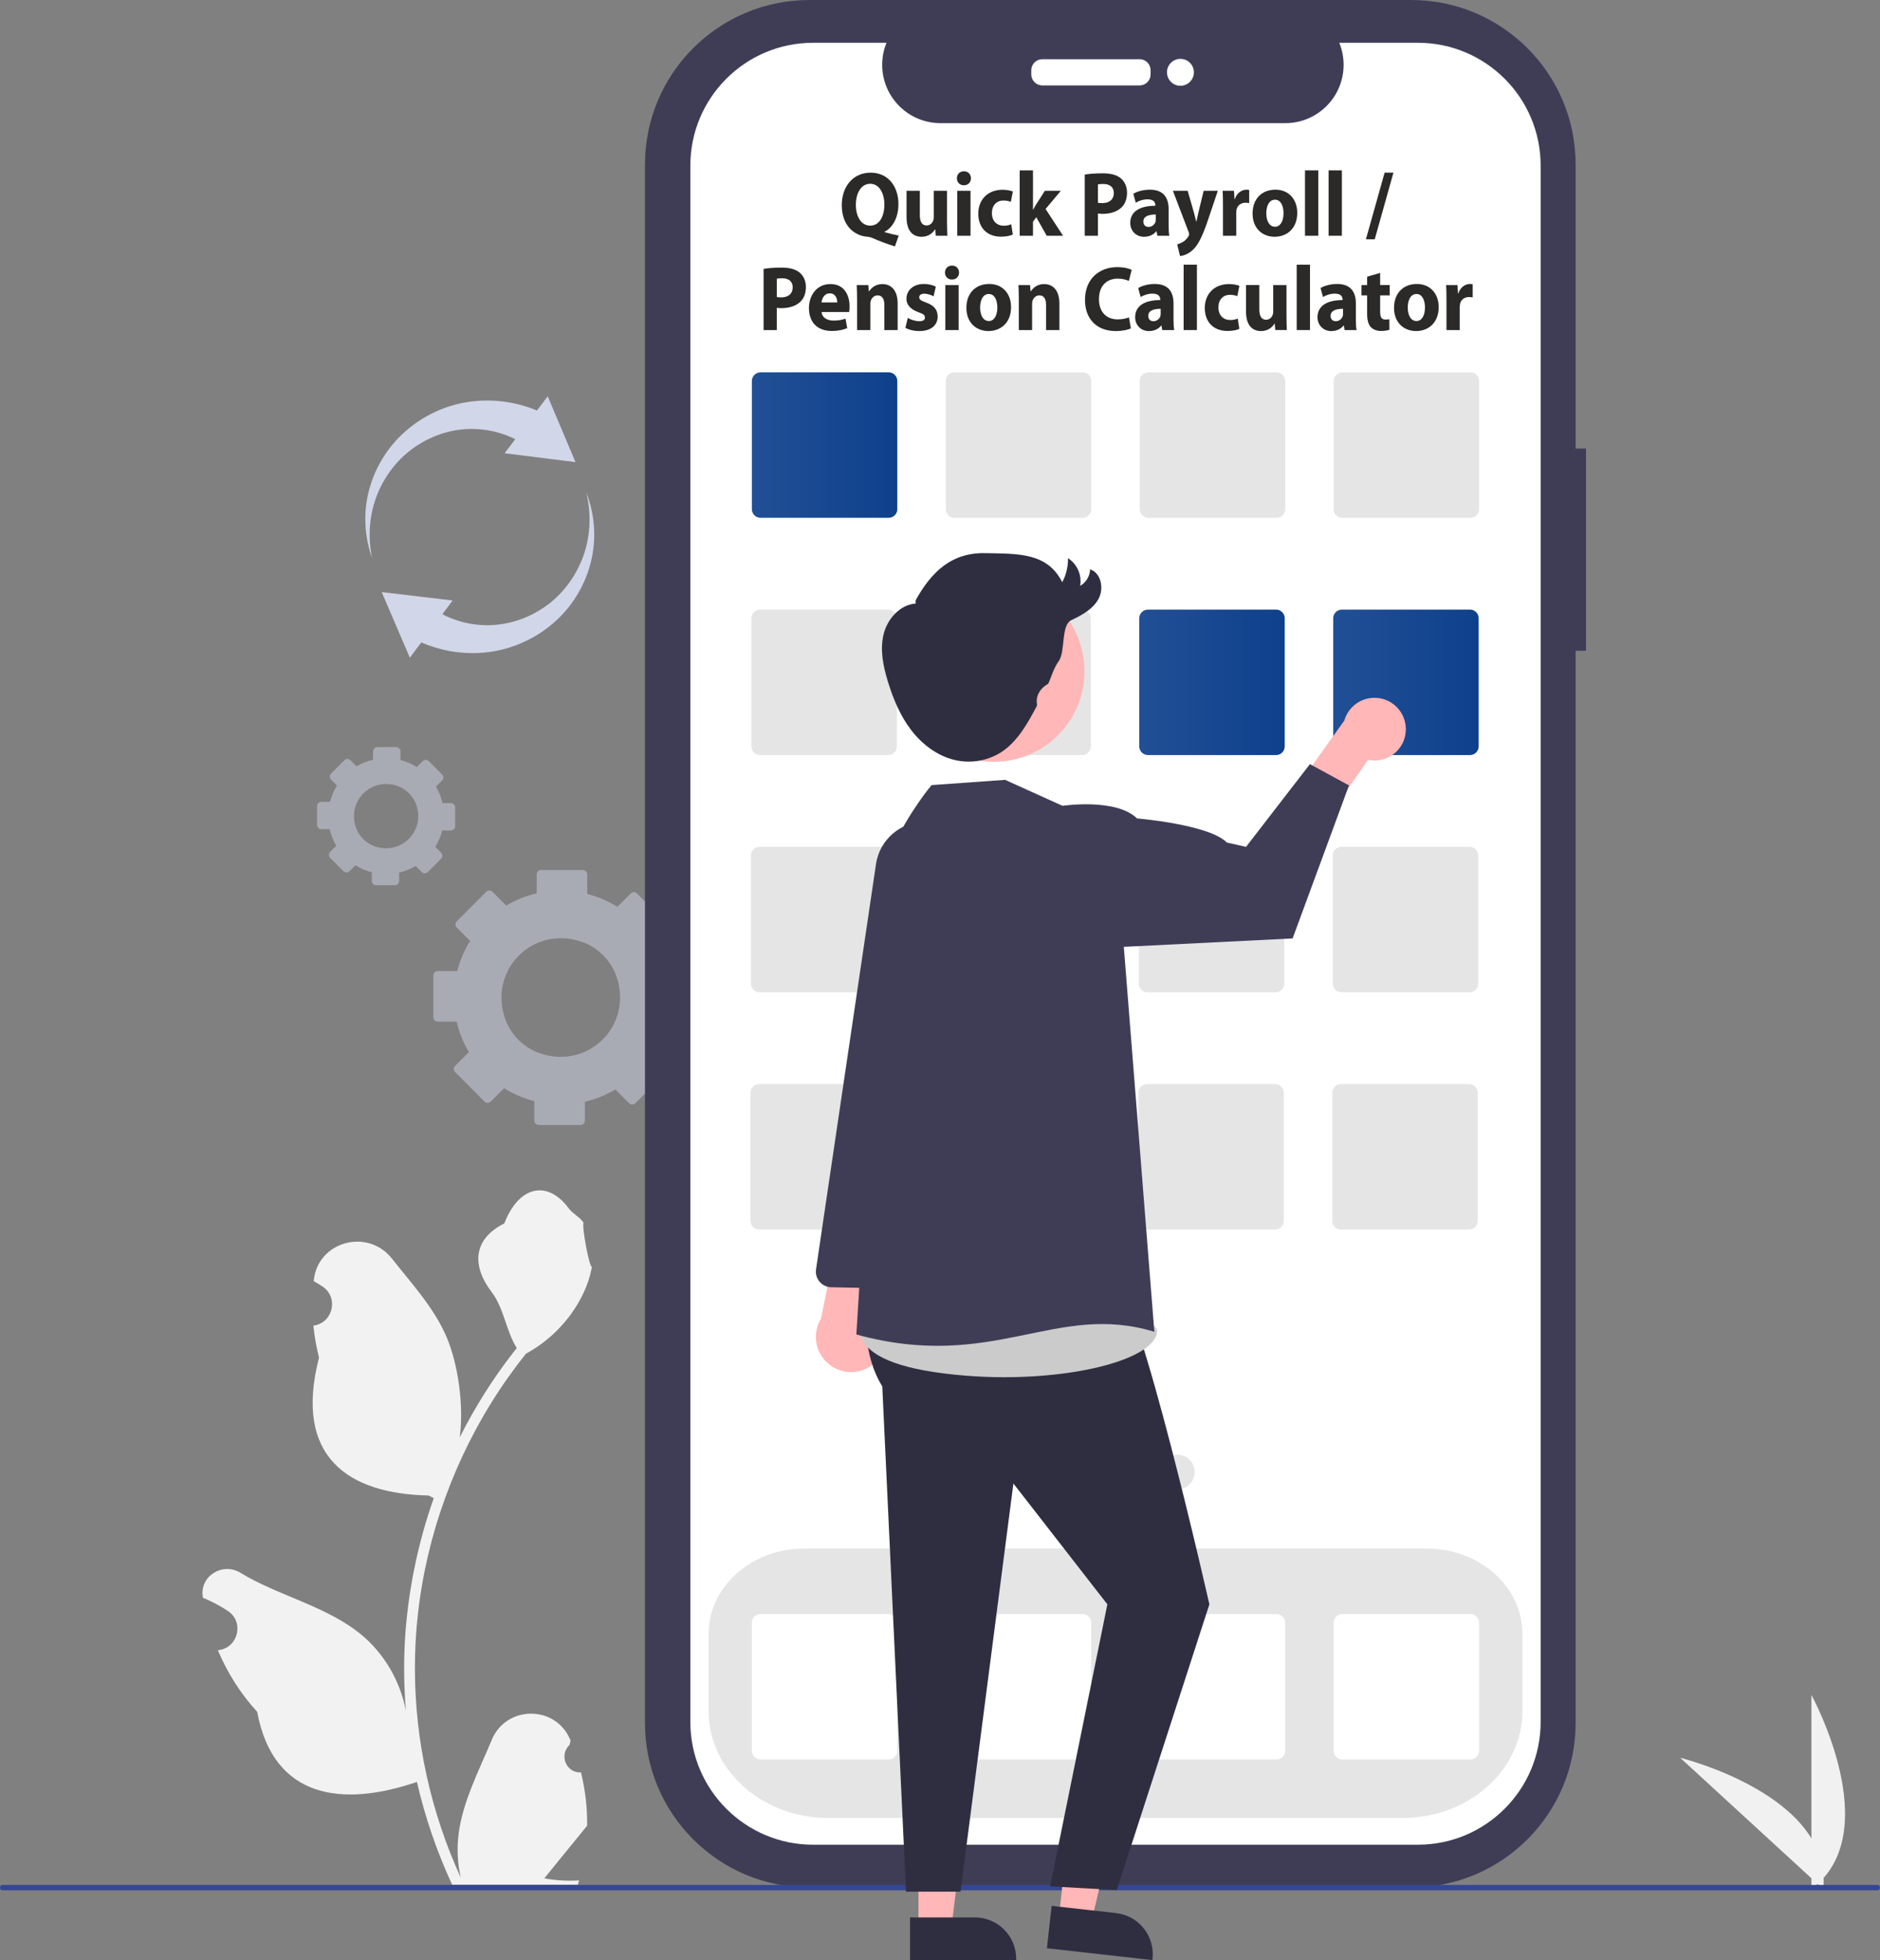 <?xml version="1.0" encoding="UTF-8"?>
<!DOCTYPE svg PUBLIC "-//W3C//DTD SVG 1.0//EN" "http://www.w3.org/TR/2001/REC-SVG-20010904/DTD/svg10.dtd">
<!-- Creator: CorelDRAW 2019 (64-Bit) -->
<svg xmlns="http://www.w3.org/2000/svg" xml:space="preserve" width="99.116mm" height="103.323mm" version="1.0" style="shape-rendering:geometricPrecision; text-rendering:geometricPrecision; image-rendering:optimizeQuality; fill-rule:evenodd; clip-rule:evenodd"
viewBox="0 0 9518.53 9922.5"
 xmlns:xlink="http://www.w3.org/1999/xlink"
 xmlns:xodm="http://www.corel.com/coreldraw/odm/2003">
 <rect x="0" y="0" width="9518.53" height="9922.5" fill="#808080" stroke="none"/>
 <defs>
  <style type="text/css">
   <![CDATA[
    .fil12 {fill:#2B2A29;fill-rule:nonzero}
    .fil10 {fill:#2F2E41;fill-rule:nonzero}
    .fil8 {fill:#344794;fill-rule:nonzero}
    .fil2 {fill:#3F3D56;fill-rule:nonzero}
    .fil11 {fill:#CBCBCB;fill-rule:nonzero}
    .fil13 {fill:#D1D6E8;fill-rule:nonzero}
    .fil4 {fill:#E5E5E5;fill-rule:nonzero}
    .fil1 {fill:#F1F1F1;fill-rule:nonzero}
    .fil14 {fill:#F2F2F2;fill-rule:nonzero}
    .fil9 {fill:#FFB7B7;fill-rule:nonzero}
    .fil3 {fill:white;fill-rule:nonzero}
    .fil0 {fill:#D1D6E8;fill-rule:nonzero;fill-opacity:0.502}
    .fil7 {fill:url(#id0)}
    .fil5 {fill:url(#id1)}
    .fil6 {fill:url(#id2)}
   ]]>
  </style>
  <linearGradient id="id0" gradientUnits="userSpaceOnUse" x1="6750.04" y1="3454.14" x2="7486.45" y2="3454.14">
   <stop offset="0" style="stop-opacity:1; stop-color:#214F95"/>
   <stop offset="0.031" style="stop-opacity:1; stop-color:#214F95"/>
   <stop offset="1" style="stop-opacity:1; stop-color:#0E408C"/>
  </linearGradient>
  <linearGradient id="id1" gradientUnits="userSpaceOnUse" xlink:href="#id0" x1="3806.7" y1="2253.08" x2="4543.13" y2="2253.08">
  </linearGradient>
  <linearGradient id="id2" gradientUnits="userSpaceOnUse" xlink:href="#id0" x1="5768.15" y1="3454.14" x2="6504.58" y2="3454.14">
  </linearGradient>
 </defs>
 <g id="Layer_x0020_1">
  <g id="_2771298512384">
   <path class="fil0" d="M3122.97 4948.1c-27.95,-84.91 -95.51,-152.82 -180.24,-181.29 -244.16,-82.08 -468.01,140.76 -386.87,385.34 28.19,84.92 95.96,152.77 180.91,180.94 243.79,80.84 466.48,-141.12 386.2,-384.98zm361.57 1.56l0 212.04c0,12.07 -9.79,21.85 -21.85,21.85l-98.76 0c-13.92,54.78 -36.23,106.16 -65.67,152.71l-0.02 0.04 68.06 68.07c8.53,8.52 8.53,22.35 0,30.87l-149.95 149.94c-8.53,8.54 -22.35,8.54 -30.87,0l-70.01 -70.02 -0.08 0.06c-47.1,28.2 -99.04,49.25 -154.15,61.73l-0.05 0.01 0 96.21c0,12.06 -9.79,21.83 -21.85,21.83l-212.06 0c-12.05,0 -21.83,-9.77 -21.83,-21.83l0 -98.89 -0.07 -0.02c-54.76,-13.9 -106.16,-36.2 -152.71,-65.48l-0.03 -0.01 -67.99 68c-8.55,8.53 -22.37,8.53 -30.89,0l-149.95 -149.95c-8.51,-8.53 -8.51,-22.36 0,-30.88l70.06 -70.07c-28.16,-47.25 -49.38,-99.15 -61.69,-154.23l-96.34 0c-12.04,0 -21.83,-9.77 -21.83,-21.83l0 -212.06c0,-12.06 9.79,-21.83 21.83,-21.83l99 0c13.93,-54.77 36.04,-106.16 65.48,-152.72l-68.09 -68.1c-8.53,-8.53 -8.53,-22.36 0,-30.87l149.95 -149.95c8.53,-8.53 22.35,-8.53 30.87,0l69.97 69.96c47.28,-27.99 99.2,-49.24 154.34,-61.73l0 -96.22c0,-12.05 9.79,-21.82 21.83,-21.82l212.06 0c12.06,0 21.83,9.77 21.83,21.82l0 98.92c54.76,13.93 106.29,36.2 152.83,65.46l67.99 -67.97c8.52,-8.53 22.35,-8.53 30.87,0l149.95 149.95c8.53,8.53 8.53,22.35 0,30.87l-70.03 70.03c28.19,47.27 49.41,99.16 61.9,154.28l96.1 0c12.06,0 21.85,9.77 21.85,21.83z"/>
   <path class="fil0" d="M2108.65 4076.49c-15.14,-46 -51.75,-82.79 -97.65,-98.22 -132.3,-44.47 -253.57,76.27 -209.61,208.79 15.26,46.01 51.98,82.77 98.01,98.02 132.09,43.79 252.74,-76.45 209.25,-208.59zm195.87 10.85l0 94.88c0,12.05 -9.77,21.84 -21.83,21.84l-43.49 0c-7.56,29.68 -19.62,57.51 -35.59,82.74l0 0.02 29.8 29.8c8.52,8.53 8.52,22.35 0,30.87l-67.1 67.1c-8.53,8.53 -22.36,8.53 -30.87,0l-30.86 -30.86 -0.05 0.02c-25.52,15.27 -53.64,26.69 -83.51,33.45l-0.04 0 0 42.13c0,12.06 -9.78,21.83 -21.83,21.83l-94.88 0c-12.06,0 -21.85,-9.77 -21.85,-21.83l0 -43.57 -0.04 -0.02c-29.67,-7.53 -57.5,-19.62 -82.74,-35.47l0 0 -29.77 29.76c-8.53,8.53 -22.36,8.53 -30.87,0l-67.09 -67.08c-8.55,-8.53 -8.55,-22.37 0,-30.89l30.87 -30.88c-15.25,-25.6 -26.74,-53.71 -33.42,-83.56l-42.19 0c-12.06,0 -21.83,-9.78 -21.83,-21.84l0 -94.88c0,-12.06 9.77,-21.84 21.83,-21.84l43.65 0c7.54,-29.67 19.51,-57.51 35.47,-82.74l-29.83 -29.82c-8.52,-8.53 -8.52,-22.36 0,-30.87l67.1 -67.11c8.53,-8.53 22.35,-8.53 30.87,0l30.84 30.83c25.61,-15.17 53.75,-26.67 83.61,-33.43l0 -42.13c0,-12.05 9.79,-21.84 21.84,-21.84l94.88 0c12.06,0 21.85,9.79 21.85,21.84l0 43.6c29.66,7.52 57.58,19.6 82.8,35.45l29.74 -29.76c8.55,-8.52 22.37,-8.52 30.89,0l67.1 67.1c8.53,8.53 8.53,22.36 0,30.88l-30.87 30.87c15.26,25.6 26.76,53.71 33.53,83.58l42.06 0c12.06,0 21.83,9.77 21.83,21.83z"/>
   <path class="fil1" d="M9171.23 9563.43l0 -983.3c0,0 383.2,697.12 0,983.3z"/>
   <path class="fil1" d="M9231.09 9563.26l-724.35 -664.97c0,0 772.67,189.15 724.35,664.97z"/>
   <path class="fil2" d="M8029.96 2270.64l-52.5 0 0 -1438.24c0,0.01 0,0.01 0,0.01 0,-459.65 -372.77,-832.41 -832.4,-832.41l-3047.08 0c0,0 0,0 0,0 -459.65,0 -832.4,372.77 -832.4,832.41l0 7890.22c0,-0.01 0,-0.01 0,-0.01 0,459.65 372.76,832.41 832.4,832.41l3047.08 0c0,0 0,0 0,0 459.64,0 832.4,-372.77 832.4,-832.41l0 -5428.23 52.5 0 0 -1023.75z"/>
   <path class="fil3" d="M7178.63 216.56l-397.74 0c14.41,35.37 21.88,73.33 21.88,111.55 0,163.09 -132.23,295.33 -295.3,295.33l-1745.65 -0.01c-163.09,0.01 -295.3,-132.24 -295.3,-295.32 0,-38.22 7.46,-76.18 21.89,-111.56l-371.51 0.01c0,0.02 0,0.02 0,0.02 -343.26,0 -621.64,278.36 -621.64,621.63l0 7878.64c0,0 0,0 0,0 0,343.25 278.37,621.63 621.64,621.63l3061.75 0.01c0,-0.01 0,-0.01 0,-0.01 343.25,0 621.63,-278.37 621.63,-621.63l0.01 0 0 -7878.65c-0.01,-343.25 -278.38,-621.62 -621.64,-621.62 0,0 0,0 0,0l0 -0.02z"/>
   <path class="fil4" d="M7101.94 9203.2l-2908.36 0c-334.18,0 -606.05,-242.66 -606.05,-540.93l0 -391.61c0,-237.73 216.52,-431.15 482.65,-431.15l3155.16 0c266.14,0 482.65,193.41 482.65,431.15l0 391.61c0.01,298.27 -271.87,540.93 -606.04,540.93z"/>
   <path class="fil5" d="M4499.3 2621.28l-648.74 0c-24.2,-0.02 -43.81,-19.63 -43.84,-43.83l0 -648.75c0.03,-24.19 19.64,-43.8 43.84,-43.83l648.74 0c24.2,0.03 43.81,19.64 43.83,43.84l0 648.74c-0.02,24.2 -19.63,43.81 -43.83,43.83l0 0z"/>
   <path class="fil4" d="M5481.18 2621.28l-648.74 0c-24.2,-0.02 -43.81,-19.63 -43.83,-43.83l0 -648.75c0.02,-24.19 19.63,-43.8 43.83,-43.83l648.74 0c24.2,0.03 43.81,19.64 43.84,43.84l0 648.74c-0.03,24.2 -19.64,43.81 -43.84,43.83l0 0z"/>
   <path class="fil4" d="M6463.07 2621.28l-648.75 0c-24.2,-0.02 -43.81,-19.63 -43.84,-43.83l0.01 -648.75c0.02,-24.19 19.63,-43.8 43.83,-43.83l648.75 0c24.19,0.03 43.8,19.64 43.82,43.84l0 648.74c-0.02,24.2 -19.63,43.81 -43.83,43.83l0.01 0z"/>
   <path class="fil4" d="M7444.96 2621.28l-648.74 0c-24.21,-0.02 -43.82,-19.63 -43.84,-43.83l0 -648.75c0.02,-24.19 19.63,-43.8 43.83,-43.83l648.75 0c24.19,0.03 43.8,19.64 43.83,43.84l0 648.74c-0.03,24.2 -19.64,43.81 -43.83,43.83l0 0z"/>
   <path class="fil4" d="M4496.98 3822.33l-648.74 0c-24.19,-0.02 -43.8,-19.63 -43.83,-43.82l0 -648.75c0.03,-24.2 19.64,-43.8 43.83,-43.83l648.74 -0.01c24.21,0.04 43.81,19.64 43.84,43.84l0 648.75c-0.03,24.19 -19.63,43.8 -43.83,43.82l-0.01 0z"/>
   <path class="fil4" d="M5478.87 3822.33l-648.75 0c-24.19,-0.02 -43.8,-19.63 -43.83,-43.82l0 -648.75c0.03,-24.2 19.64,-43.8 43.84,-43.83l648.74 -0.01c24.2,0.04 43.81,19.64 43.83,43.84l0 648.75c-0.02,24.19 -19.63,43.8 -43.83,43.82l0 0z"/>
   <path class="fil6" d="M6460.75 3822.33l-648.75 0c-24.19,-0.02 -43.8,-19.63 -43.83,-43.82l0 -648.75c0.03,-24.2 19.64,-43.8 43.83,-43.83l648.75 -0.01c24.2,0.04 43.81,19.64 43.83,43.84l0 648.75c-0.02,24.19 -19.63,43.8 -43.83,43.82z"/>
   <path class="fil7" d="M7442.63 3822.33l-648.74 0c-24.2,-0.02 -43.81,-19.63 -43.84,-43.82l0 -648.75c0.03,-24.2 19.64,-43.8 43.84,-43.83l648.74 -0.01c24.2,0.04 43.81,19.64 43.84,43.84l0 648.75c-0.03,24.19 -19.64,43.8 -43.84,43.82z"/>
   <path class="fil4" d="M4494.66 5023.39l-648.75 0c-24.19,-0.03 -43.8,-19.64 -43.83,-43.84l0 -648.74c0.03,-24.19 19.64,-43.8 43.83,-43.83l648.75 -0.01c24.2,0.04 43.81,19.65 43.83,43.84l0 648.75c-0.02,24.19 -19.63,43.8 -43.83,43.82l0 0.01z"/>
   <path class="fil4" d="M5476.55 5023.39l-648.74 0c-24.2,-0.03 -43.81,-19.64 -43.83,-43.84l0 -648.74c0.02,-24.19 19.63,-43.8 43.83,-43.83l648.74 -0.01c24.2,0.04 43.81,19.65 43.84,43.84l0 648.75c-0.03,24.19 -19.64,43.8 -43.84,43.82l0 0.01z"/>
   <path class="fil4" d="M6458.44 5023.39l-648.75 0c-24.2,-0.03 -43.81,-19.64 -43.84,-43.84l0 -648.74c0.03,-24.19 19.64,-43.8 43.84,-43.83l648.75 -0.01c24.19,0.04 43.8,19.65 43.82,43.84l0 648.75c-0.02,24.19 -19.63,43.8 -43.83,43.82l0.01 0.01z"/>
   <path class="fil4" d="M7440.32 5023.39l-648.75 0c-24.2,-0.03 -43.81,-19.64 -43.83,-43.84l0 -648.74c0.02,-24.19 19.63,-43.8 43.83,-43.83l648.75 -0.01c24.19,0.04 43.8,19.65 43.83,43.84l0 648.75c-0.03,24.19 -19.64,43.8 -43.83,43.82l0 0.01z"/>
   <path class="fil4" d="M4492.34 6224.45l-648.74 0c-24.2,-0.04 -43.81,-19.65 -43.84,-43.85l0 -648.74c0.03,-24.19 19.64,-43.8 43.84,-43.83l648.74 0c24.2,0.03 43.81,19.64 43.84,43.83l0 648.75c-0.03,24.19 -19.64,43.8 -43.84,43.83l0 0.01z"/>
   <path class="fil4" d="M5474.23 6224.45l-648.75 0c-24.2,-0.04 -43.81,-19.65 -43.83,-43.85l0 -648.74c0.02,-24.19 19.63,-43.8 43.83,-43.83l648.75 0c24.19,0.03 43.8,19.64 43.83,43.83l0 648.75c-0.03,24.19 -19.64,43.8 -43.83,43.83l0 0.01z"/>
   <path class="fil4" d="M6456.11 6224.45l-648.75 0c-24.2,-0.04 -43.81,-19.65 -43.83,-43.84l0 -648.75c0.02,-24.19 19.63,-43.8 43.83,-43.83l648.75 0c24.19,0.03 43.8,19.64 43.83,43.83l0 648.75c-0.03,24.19 -19.64,43.8 -43.84,43.83l0.01 0.01z"/>
   <path class="fil4" d="M7437.99 6224.45l-648.74 0c-24.21,-0.04 -43.81,-19.65 -43.84,-43.85l0 -648.74c0.03,-24.19 19.63,-43.8 43.83,-43.83l648.75 0c24.19,0.03 43.8,19.64 43.83,43.83l0 648.75c-0.03,24.19 -19.64,43.8 -43.83,43.83l0 0.01z"/>
   <path class="fil3" d="M4499.3 8907.09l-648.74 0c-24.2,-0.04 -43.81,-19.65 -43.84,-43.84l0 -648.75c0.03,-24.19 19.64,-43.8 43.84,-43.83l648.74 0c24.2,0.03 43.81,19.64 43.83,43.83l0 648.75c-0.02,24.19 -19.63,43.8 -43.83,43.83l0 0.01z"/>
   <path class="fil3" d="M5481.18 8907.09l-648.74 0c-24.2,-0.04 -43.81,-19.65 -43.83,-43.84l0 -648.75c0.02,-24.19 19.63,-43.8 43.83,-43.83l648.74 0c24.2,0.03 43.81,19.64 43.84,43.83l0 648.75c-0.03,24.19 -19.64,43.8 -43.84,43.83l0 0.01z"/>
   <path class="fil3" d="M6463.07 8907.09l-648.75 0c-24.2,-0.04 -43.81,-19.65 -43.84,-43.84l0 -648.75c0.03,-24.19 19.64,-43.8 43.84,-43.83l648.75 0c24.19,0.03 43.8,19.64 43.82,43.83l0 648.75c-0.02,24.19 -19.63,43.8 -43.83,43.83l0.01 0.01z"/>
   <path class="fil3" d="M7444.96 8907.09l-648.74 0c-24.21,-0.04 -43.82,-19.65 -43.84,-43.84l0 -648.75c0.02,-24.19 19.63,-43.8 43.83,-43.83l648.75 0c24.19,0.03 43.8,19.64 43.83,43.83l0 648.75c-0.03,24.19 -19.64,43.8 -43.83,43.83l0 0.01z"/>
   <circle class="fil4" cx="5329.83" cy="7451.8" r="87.66"/>
   <circle class="fil4" cx="5645.44" cy="7451.8" r="87.66"/>
   <circle class="fil4" cx="5961.04" cy="7451.8" r="87.66"/>
   <path class="fil8" d="M9507.09 9569.25l-9495.64 0c-6.32,0 -11.45,-6.09 -11.45,-13.6 0,-7.5 5.13,-13.59 11.46,-13.59l9495.63 0c6.32,0 11.45,6.09 11.45,13.59 0,7.51 -5.13,13.6 -11.45,13.6l0 0z"/>
   <path class="fil9" d="M4436.16 6892.88c33.27,-33.25 51.98,-78.42 51.98,-125.45 0,-57.98 -28.37,-112.33 -75.91,-145.48l171.21 -606.63 -312.14 99.27 -114.73 560.85c-16.76,27.79 -25.64,59.67 -25.64,92.13 0,98.47 79.86,178.34 178.34,178.34 47.68,0 93.4,-19.1 126.89,-53.01l0 -0.01z"/>
   <path class="fil2" d="M4524.91 6521.04c-5.01,0.96 -10.14,1.45 -15.26,1.45 -0.55,0 -1.13,-0.02 -1.66,-0.03l-299.44 -5.99c-43.18,-0.86 -77.78,-36.15 -77.78,-79.35 0,-3.89 0.3,-7.79 0.85,-11.62l303.76 -2052.36c18.72,-122.64 124.09,-213.36 248.16,-213.63l0.01 0c137.93,0.33 249.65,112.31 249.65,250.26 0,20.2 -2.48,40.4 -7.3,59.98l-215.32 872.07 -122.1 1109.99c-3.63,34.54 -29.47,62.66 -63.57,69.22l0 0.01z"/>
   <path class="fil9" d="M4650.12 9760.97l166.65 0 79.29 -642.77 -245.96 0.02 0.03 642.75z"/>
   <path class="fil10" d="M4607.62 9706.58l328.19 -0.02 0.01 0c115.48,0 209.14,93.63 209.14,209.12l0 6.8 -537.33 0.02 -0.01 -215.92z"/>
   <path class="fil9" d="M5360.71 9706.85l165.59 18.57 150.44 -629.93 -244.43 -27.4 -71.6 638.75z"/>
   <path class="fil10" d="M5324.52 9648.04l326.14 36.57 0.01 0c105.81,11.84 185.84,101.36 185.84,207.85 0,7.76 -0.46,15.58 -1.31,23.29l-0.75 6.75 -533.99 -59.87 24.06 -214.59z"/>
   <path class="fil10" d="M4493.72 6184.06c0,0 -228.47,505.77 -26.72,834.28l120.2 2557.71 275.97 0 267.74 -2066.09 475.74 611.67 -289.85 1427.6 337.53 18.95 468.84 -1446.55c0,0 -360.19,-1595.09 -479.13,-1633.49l-78.17 -364.63 -1072.15 60.55z"/>
   <path class="fil11" d="M4392.03 6628.1c0,0 -205.81,236.21 337.9,317.77 543.71,81.55 1114.6,-40.79 1128.19,-203.9 13.6,-163.1 -1466.09,-113.87 -1466.09,-113.87z"/>
   <path class="fil9" d="M7117.6 3697.94c-3.08,84.86 -72.81,152.06 -157.73,152.06 -11.22,0 -22.43,-1.19 -33.37,-3.56l-205.52 296.38 -210.57 -80.97 296.11 -414.46c19.5,-68.04 81.74,-114.95 152.54,-114.95 87.62,0 158.68,71.07 158.68,158.69 0,2.27 -0.06,4.57 -0.15,6.82l0.02 0z"/>
   <path class="fil2" d="M5379.48 4079.26l-290.57 -131.46 -372.3 26.62c0,0 -448.84,524.76 -272.13,1027.69l-108.75 1753.46c693.23,190.3 1008.35,-166.61 1508.79,-13.59l-154.58 -1948.78 -310.47 -713.94z"/>
   <path class="fil2" d="M5185.28 4206.94l194.2 -127.68c0,0 269.77,-40.79 377.61,63.83 0,0 366.01,30.63 454.39,122l97.33 21.94 323.33 -418.68 197.86 107.5 -285.45 774.78 -854.6 42.55 -504.67 -586.26z"/>
   <circle class="fil9" transform="matrix(0.469 -0.257 0.257 0.469 5032.28 3397.87)" r="857.42"/>
   <g>
    <path class="fil10" d="M4635.55 3039.26c81.88,-147.26 184.18,-242.6 352.65,-239.16 168.45,3.44 314.17,-3.22 389.96,147.27 19.16,-35.87 29.18,-75.93 29.18,-116.6 0,-1.82 -0.03,-3.66 -0.06,-5.44 39.69,25.76 63.67,69.89 63.67,117.23 0,7.81 -0.67,15.68 -1.97,23.37 29.95,-17.54 48.96,-49.14 50.4,-83.81 56.22,18.71 70.84,97.94 42.39,149.91 -28.45,51.97 -84.23,82.03 -137.76,107.44 -53.53,25.41 -28.82,159.78 -63.78,207.63 -24.38,33.39 -35.54,74.3 -51.98,112.25 -0.68,1.5 -1.86,2.72 -3.32,3.47 -37.69,21.02 -61.48,58.57 -54.83,101.2 0.32,1.3 0.48,2.62 0.48,3.96 0,1.94 -0.35,3.87 -1.02,5.69 -47.71,89.89 -99.22,183.93 -185.7,237.57 -48.02,28.99 -103.08,44.33 -159.18,44.33 -24.29,0 -48.54,-2.89 -72.14,-8.57 -88.4,-21.14 -164.82,-79.75 -219.93,-152.03 -55.11,-72.28 -90.56,-157.71 -117.19,-244.61 -23.63,-77.1 -40.81,-159.51 -22.08,-237.93 18.74,-78.43 82.2,-151.05 162.6,-157.1l-0.39 -16.07zm0 0l0 0 0 0z"/>
   </g>
   <path class="fil12" d="M4550.15 1192.5c-23.45,-4.66 -49.13,-10.71 -71.71,-17.69l0 -1.86c38.96,-18.63 70.38,-68.91 70.38,-140.15 0,-86.13 -50.02,-158.76 -140.77,-158.76 -89.41,0 -146.07,70.31 -146.07,164.82 0,102.89 62.85,155.04 130.58,159.7 6.65,0.47 13.72,1.86 20.37,4.66 40.29,17.23 75.68,31.2 118.19,44.23l19.02 -54.94zm-144.3 -50.28c-45.59,0 -72.59,-45.63 -72.59,-105.22 0,-59.14 26.56,-106.63 72.59,-106.63 46.04,0 71.71,47.49 71.71,105.22 0,61.46 -26.11,106.63 -71.71,106.63z"/>
   <path id="1" class="fil12" d="M4794.83 965.76l-67.28 0 0 135.48c0,6.06 -0.88,11.18 -2.66,15.37 -3.99,11.18 -15.05,24.68 -33.64,24.68 -23.9,0 -34.08,-20.02 -34.08,-53.08l0 -122.45 -67.28 0 0 133.62c0,70.31 31.86,99.17 76.14,99.17 38.95,0 59.31,-23.28 67.72,-37.24l1.33 0 3.1 32.12 58.43 0c-0.88,-19.09 -1.77,-43.3 -1.77,-73.1l0 -154.58z"/>
   <path id="2" class="fil12" d="M4913.79 1193.43l0 -227.68 -67.28 0 0 227.68 67.28 0zm-33.2 -326.39c-21.68,0 -35.85,15.37 -35.85,35.39 0,19.55 13.72,35.39 34.97,35.39 22.57,0 36.29,-15.84 36.29,-35.39 -0.43,-20.02 -13.72,-35.39 -35.41,-35.39z"/>
   <path id="3" class="fil12" d="M5119.94 1135.24c-10.18,4.65 -22.58,7.44 -38.51,7.44 -32.76,0 -59.32,-22.35 -59.32,-63.79 -0.44,-37.24 22.58,-63.79 57.99,-63.79 17.7,0 29.66,3.26 37.63,6.98l10.61 -52.61c-14.16,-5.59 -33.64,-8.85 -51.34,-8.85 -80.56,0 -123.94,54.48 -123.94,121.06 0,71.24 44.71,116.4 114.65,116.4 25.67,0 48.25,-4.66 60.2,-10.71l-7.97 -52.15z"/>
   <path id="4" class="fil12" d="M5230.04 862.4l-67.29 0 0 331.04 67.29 0 0 -71.24 16.82 -22.35 52.68 93.59 82.77 0 -88.53 -135.49 77.46 -92.18 -81 0 -43.82 68.44c-5.32,8.38 -10.63,17.69 -15.5,27.47l-0.88 0 0 -199.27z"/>
   <path id="5" class="fil12" d="M5491.98 1193.43l66.84 0 0 -112.68c6.2,1.4 14.17,1.86 23.02,1.86 39.83,0 73.93,-10.71 96.95,-33.05 18.14,-17.23 27.44,-43.77 27.44,-74.5 0,-30.72 -12.4,-56.79 -31.87,-72.63 -19.92,-16.76 -49.57,-25.14 -91.18,-25.14 -41.17,0 -70.37,2.79 -91.18,6.52l0 309.62zm66.84 -259.81c4.87,-1.39 14.17,-2.32 27.45,-2.32 34.08,0 53.12,17.23 53.12,46.1 0,31.66 -22.13,50.75 -57.99,50.75 -10.18,0 -16.82,-0.47 -22.57,-1.86l0 -92.66z"/>
   <path id="6" class="fil12" d="M5916.8 1058.87c0,-54.01 -22.58,-98.7 -94.72,-98.7 -39.4,0 -69.06,11.64 -84.11,20.48l12.39 45.64c14.17,-9.32 37.63,-17.23 59.76,-17.23 33.2,0 39.39,17.23 39.39,29.8l0 2.79c-76.58,0 -127.04,27.94 -127.04,87.06 0,36.32 26.12,69.84 69.94,69.84 25.67,0 47.81,-9.78 61.97,-27.94l1.33 0 3.99 22.82 60.65 0c-2.66,-12.57 -3.54,-33.53 -3.54,-54.94l0 -79.62zm-65.07 51.69c0,4.19 -0.43,8.38 -1.32,12.11 -4.44,14.43 -18.6,26.07 -34.99,26.07 -15.04,0 -26.55,-8.85 -26.55,-27 0,-27 27.45,-35.86 62.85,-35.86l0 24.68z"/>
   <path id="7" class="fil12" d="M5938.37 965.76l79.68 208.59c2.21,5.59 2.66,8.84 2.66,11.64 0,2.79 -1.33,6.52 -3.54,10.25 -6.2,11.17 -17.7,22.82 -27.89,28.4 -10.18,6.06 -20.8,10.25 -29.21,12.11l14.61 59.6c16.83,-1.86 41.61,-9.78 64.62,-31.2 24.35,-22.81 45.16,-58.66 76.14,-149.46l50.47 -149.92 -71.71 0 -27 111.75c-3.09,13.5 -6.64,30.26 -9.3,42.83l-1.77 0c-2.66,-12.1 -7.08,-29.33 -10.62,-42.37l-32.32 -112.21 -74.81 0z"/>
   <path id="8" class="fil12" d="M6191.89 1193.43l67.29 0 0 -115.47c0,-5.59 0.43,-11.17 1.33,-15.83 4.43,-21.89 21.25,-35.85 46.04,-35.85 7.52,0 12.84,0.93 18.14,1.86l0 -66.59c-4.87,-0.93 -7.96,-1.39 -14.16,-1.39 -21.25,0 -47.37,13.97 -58.44,47.49l-1.77 0 -2.66 -41.9 -57.53 0c1.33,19.55 1.76,41.44 1.76,74.96l0 152.71z"/>
   <path id="9" class="fil12" d="M6457.81 960.17c-69.93,0 -115.97,47.03 -115.97,121.06 0,73.56 48.69,117.32 111.99,117.32 57.98,0 114.2,-38.17 114.2,-121.52 0,-68.9 -44.27,-116.86 -110.23,-116.86zm-2.21 50.75c30.54,0 42.94,34.45 42.94,67.97 0,41.44 -16.37,68.91 -42.94,68.91 -28.77,0 -44.26,-29.34 -44.26,-68.44 0,-33.53 12.39,-68.44 44.26,-68.44z"/>
   <path id="10" class="fil12" d="M6607.32 1193.43l67.28 0 0 -331.04 -67.28 0 0 331.04z"/>
   <path id="11" class="fil12" d="M6726.72 1193.43l67.28 0 0 -331.04 -67.28 0 0 331.04z"/>
   <path id="12" class="fil12" d="M6960.33 1211.59l94.72 -337.56 -44.7 0 -94.72 337.56 44.7 0z"/>
   <path id="13" class="fil12" d="M3866.06 1670.8l66.84 0 0 -112.68c6.19,1.4 14.16,1.86 23.01,1.86 39.83,0 73.93,-10.71 96.95,-33.05 18.15,-17.23 27.45,-43.77 27.45,-74.5 0,-30.72 -12.4,-56.79 -31.87,-72.63 -19.93,-16.76 -49.57,-25.14 -91.19,-25.14 -41.16,0 -70.37,2.79 -91.17,6.52l0 309.62zm66.84 -259.81c4.86,-1.39 14.16,-2.32 27.45,-2.32 34.07,0 53.12,17.23 53.12,46.1 0,31.66 -22.14,50.75 -57.99,50.75 -10.18,0 -16.82,-0.47 -22.57,-1.86l0 -92.66z"/>
   <path id="14" class="fil12" d="M4299.29 1579.54c0.88,-5.12 2.22,-15.83 2.22,-27.94 0,-56.33 -26.56,-113.61 -96.5,-113.61 -75.24,0 -109.33,63.8 -109.33,121.53 0,71.23 42.04,115.93 115.53,115.93 29.21,0 56.21,-4.66 78.34,-14.43l-8.85 -47.96c-18.15,6.52 -36.73,9.78 -59.75,9.78 -31.43,0 -59.32,-13.96 -61.09,-43.3l139.43 0zm-139.88 -48.42c1.78,-18.62 13.29,-46.1 41.62,-46.1 30.98,0 38.06,28.87 38.06,46.1l-79.68 0z"/>
   <path id="15" class="fil12" d="M4339.45 1670.8l67.29 0 0 -131.3c0,-6.52 0.43,-13.04 2.21,-17.7 4.87,-13.03 15.94,-26.53 34.52,-26.53 24.35,0 34.08,20.02 34.08,49.35l0 126.18 67.29 0 0 -134.56c0,-67.04 -33.21,-98.24 -77.47,-98.24 -36.3,0 -57.99,21.89 -66.84,36.79l-1.33 0 -3.1 -31.66 -58.42 0c0.87,20.48 1.76,44.23 1.76,72.63l0 155.05z"/>
   <path id="16" class="fil12" d="M4584.13 1659.62c16.37,9.32 41.6,16.3 69.93,16.3 61.97,0 93.39,-31.19 93.39,-74.02 -0.43,-33.06 -17.26,-55.41 -58.43,-70.31 -26.56,-9.79 -34.97,-15.37 -34.97,-26.54 0,-11.18 9.3,-18.16 25.67,-18.16 18.15,0 37.18,7.45 46.92,13.04l11.51 -48.89c-13.28,-6.98 -35.42,-13.5 -60.65,-13.5 -53.57,0 -88.08,32.12 -88.08,74.96 -0.45,27 16.82,52.61 61.96,68.44 24.79,8.84 31.43,14.43 31.43,26.53 0,11.64 -8.41,18.63 -28.77,18.63 -19.92,0 -45.59,-8.85 -57.99,-16.77l-11.95 50.28z"/>
   <path id="17" class="fil12" d="M4853.58 1670.8l0 -227.68 -67.28 0 0 227.68 67.28 0zm-33.19 -326.39c-21.69,0 -35.86,15.37 -35.86,35.39 0,19.55 13.72,35.39 34.97,35.39 22.57,0 36.29,-15.84 36.29,-35.39 -0.43,-20.02 -13.72,-35.39 -35.4,-35.39z"/>
   <path id="18" class="fil12" d="M5008.83 1437.53c-69.93,0 -115.97,47.03 -115.97,121.06 0,73.56 48.69,117.32 111.99,117.32 57.99,0 114.21,-38.17 114.21,-121.52 0,-68.9 -44.27,-116.86 -110.23,-116.86zm-2.21 50.75c30.54,0 42.94,34.45 42.94,67.97 0,41.44 -16.38,68.91 -42.94,68.91 -28.77,0 -44.26,-29.34 -44.26,-68.44 0,-33.53 12.39,-68.44 44.26,-68.44z"/>
   <path id="19" class="fil12" d="M5158.33 1670.8l67.29 0 0 -131.3c0,-6.52 0.44,-13.04 2.21,-17.7 4.88,-13.03 15.94,-26.53 34.53,-26.53 24.34,0 34.07,20.02 34.07,49.35l0 126.18 67.29 0 0 -134.56c0,-67.04 -33.21,-98.24 -77.47,-98.24 -36.29,0 -57.98,21.89 -66.84,36.79l-1.32 0 -3.11 -31.66 -58.42 0c0.87,20.48 1.76,44.23 1.76,72.63l0 155.05z"/>
   <path id="20" class="fil12" d="M5715.96 1606.54c-13.72,6.06 -35.86,10.25 -56.66,10.25 -59.76,0 -95.17,-39.58 -95.17,-102.43 0,-69.85 41.61,-103.83 94.73,-103.83 24.34,0 43.38,5.59 56.65,11.64l14.17 -55.87c-11.96,-6.98 -38.51,-13.96 -73.49,-13.96 -90.3,0 -162.89,59.13 -162.89,166.22 0,89.4 53.12,157.37 156.25,157.37 35.87,0 64.19,-7.44 76.14,-13.5l-9.73 -55.87z"/>
   <path id="21" class="fil12" d="M5941.59 1536.24c0,-54.01 -22.58,-98.7 -94.72,-98.7 -39.4,0 -69.06,11.64 -84.11,20.48l12.39 45.64c14.17,-9.32 37.63,-17.23 59.76,-17.23 33.2,0 39.39,17.23 39.39,29.8l0 2.79c-76.58,0 -127.03,27.94 -127.03,87.06 0,36.32 26.12,69.84 69.93,69.84 25.67,0 47.81,-9.78 61.97,-27.94l1.33 0 3.99 22.82 60.65 0c-2.66,-12.57 -3.54,-33.53 -3.54,-54.94l0 -79.62zm-65.06 51.69c0,4.19 -0.44,8.38 -1.33,12.11 -4.43,14.43 -18.6,26.07 -34.98,26.07 -15.05,0 -26.56,-8.85 -26.56,-27 0,-27 27.45,-35.86 62.86,-35.86l0 24.68z"/>
   <path id="22" class="fil12" d="M5992.81 1670.8l67.29 0 0 -331.04 -67.29 0 0 331.04z"/>
   <path id="23" class="fil12" d="M6266.7 1612.6c-10.18,4.65 -22.58,7.44 -38.51,7.44 -32.76,0 -59.31,-22.35 -59.31,-63.79 -0.44,-37.24 22.58,-63.79 57.99,-63.79 17.71,0 29.66,3.26 37.63,6.98l10.62 -52.61c-14.17,-5.59 -33.65,-8.85 -51.35,-8.85 -80.56,0 -123.94,54.48 -123.94,121.06 0,71.24 44.71,116.4 114.65,116.4 25.68,0 48.26,-4.66 60.2,-10.71l-7.97 -52.15z"/>
   <path id="24" class="fil12" d="M6513.59 1443.12l-67.28 0 0 135.48c0,6.06 -0.88,11.18 -2.65,15.37 -4,11.18 -15.06,24.68 -33.65,24.68 -23.9,0 -34.08,-20.02 -34.08,-53.08l0 -122.45 -67.28 0 0 133.62c0,70.31 31.87,99.17 76.14,99.17 38.95,0 59.31,-23.28 67.72,-37.24l1.33 0 3.09 32.12 58.43 0c-0.88,-19.09 -1.77,-43.3 -1.77,-73.1l0 -154.58z"/>
   <path id="25" class="fil12" d="M6565.26 1670.8l67.28 0 0 -331.04 -67.28 0 0 331.04z"/>
   <path id="26" class="fil12" d="M6864.82 1536.24c0,-54.01 -22.58,-98.7 -94.73,-98.7 -39.39,0 -69.06,11.64 -84.1,20.48l12.39 45.64c14.17,-9.32 37.63,-17.23 59.76,-17.23 33.2,0 39.39,17.23 39.39,29.8l0 2.79c-76.58,0 -127.04,27.94 -127.04,87.06 0,36.32 26.12,69.84 69.94,69.84 25.67,0 47.8,-9.78 61.97,-27.94l1.33 0 3.99 22.82 60.65 0c-2.66,-12.57 -3.54,-33.53 -3.54,-54.94l0 -79.62zm-65.07 51.69c0,4.19 -0.43,8.38 -1.33,12.11 -4.43,14.43 -18.59,26.07 -34.98,26.07 -15.04,0 -26.55,-8.85 -26.55,-27 0,-27 27.45,-35.86 62.85,-35.86l0 24.68z"/>
   <path id="27" class="fil12" d="M6921.81 1400.75l0 42.37 -28.78 0 0 52.15 28.78 0 0 93.12c0,32.12 6.19,54.01 18.59,67.51 11.06,11.64 29.21,19.55 50.9,19.55 18.59,0 34.98,-2.79 43.38,-6.05l-0.44 -53.55c-6.19,1.39 -10.62,1.86 -19.92,1.86 -19.92,0 -26.55,-12.57 -26.55,-40.05l0 -82.41 48.24 0 0 -52.15 -48.24 0 0 -61.46 -65.96 19.09z"/>
   <path id="28" class="fil12" d="M7174 1437.53c-69.93,0 -115.97,47.03 -115.97,121.06 0,73.56 48.69,117.32 111.99,117.32 57.98,0 114.2,-38.17 114.2,-121.52 0,-68.9 -44.27,-116.86 -110.23,-116.86zm-2.21 50.75c30.54,0 42.94,34.45 42.94,67.97 0,41.44 -16.37,68.91 -42.94,68.91 -28.77,0 -44.26,-29.34 -44.26,-68.44 0,-33.53 12.39,-68.44 44.26,-68.44z"/>
   <path id="29" class="fil12" d="M7323.5 1670.8l67.28 0 0 -115.47c0,-5.59 0.44,-11.17 1.33,-15.83 4.43,-21.89 21.25,-35.85 46.04,-35.85 7.53,0 12.84,0.93 18.14,1.86l0 -66.59c-4.86,-0.93 -7.96,-1.39 -14.16,-1.39 -21.24,0 -47.36,13.97 -58.44,47.49l-1.77 0 -2.66 -41.9 -57.53 0c1.33,19.55 1.77,41.44 1.77,74.96l0 152.71z"/>
   <path class="fil3" d="M5769.73 432.46l-492.41 0c-30.78,-0.03 -55.73,-24.97 -55.77,-55.75l0 -21.32c0.04,-30.77 24.99,-55.72 55.77,-55.75l492.41 -0.01c30.77,0.04 55.73,24.99 55.76,55.76l0 21.32c-0.03,30.78 -24.99,55.72 -55.77,55.75l0.01 0z"/>
   <circle class="fil3" cx="5976.57" cy="366.11" r="68.14"/>
   <path class="fil13" d="M2412.95 2172.15c69.17,3.31 136.11,21.29 195.83,51.08l-53.98 71.29 358.96 44.87 -140.65 -333.27 -54.5 72.05c-99.11,-41.29 -206.6,-57.54 -310.16,-47.91 -128.89,10.82 -250.99,64.19 -345.81,144.53 -95.63,79.74 -162.87,188.63 -193.6,304.26 -31.19,115.8 -23.87,238.36 14.97,346.39 -23.67,-112.53 -13.2,-229.76 29.9,-331.3 42.69,-101.49 115.47,-187.71 205.25,-243.44 89,-56.17 192.98,-84.29 293.79,-78.55z"/>
   <path class="fil13" d="M2990.29 2850.35c31.55,-120.24 21.34,-247.49 -22.23,-358.14 28.54,115.68 20.68,237.79 -22.79,343.52 -42.79,105.78 -118.22,195.62 -211.84,252.45 -92.84,57.34 -201.52,84.08 -305.75,75.21 -66.68,-5.28 -130.71,-24.24 -188.01,-54.04l51.96 -69.52 -359.18 -42.69 142.63 332.44 57.81 -77.35c93.66,40.56 195.41,58.75 294.47,53.15 133.91,-6.8 262.13,-58.75 361.65,-140.6 100.4,-81.18 170.5,-194.32 201.28,-314.45z"/>
   <path class="fil14" d="M2941.52 8972.38c-72.97,4.56 -113.29,-86.09 -58.09,-138.92l5.48 -21.85c-0.72,-1.75 -1.45,-3.5 -2.17,-5.24 -73.8,-175.95 -323.87,-174.73 -397.04,1.48 -64.95,156.4 -147.61,313.07 -167.97,478.43 -9.13,73 -5.02,147.36 11.17,219 -152.15,-332.38 -232.23,-695.32 -232.23,-1060.32 0,-91.7 5.02,-183.42 15.29,-274.88 8.43,-74.82 20.07,-149.19 35.13,-222.88 81.45,-398.31 257.78,-777.67 512.14,-1094.53 122.28,-66.84 224.25,-171.32 285.85,-296.56 22.13,-45.17 39.46,-93.77 47.68,-143.26 -13.92,1.82 -52.47,-210.1 -41.97,-223.11 -19.4,-29.42 -54.11,-44.05 -75.28,-72.77 -105.34,-142.8 -250.46,-117.87 -326.21,76.19 -161.85,81.69 -163.4,217.15 -64.1,347.44 63.18,82.89 71.86,195.05 127.29,283.79 -5.69,7.3 -11.64,14.38 -17.33,21.67 -104.58,134.14 -195.05,278.32 -271.3,429.79 21.55,-168.35 -10.27,-371.15 -64.51,-501.87 -61.74,-148.95 -177.47,-274.41 -279.39,-403.17 -122.41,-154.67 -373.44,-87.17 -395.02,108.9 -0.21,1.89 -0.41,3.79 -0.61,5.69 15.13,8.55 29.96,17.61 44.44,27.2 82.64,54.65 54.08,182.73 -43.84,197.85l-2.21 0.35c5.47,54.52 14.83,108.58 28.51,161.73 -130.74,505.63 151.52,689.79 554.56,698.07 8.9,4.56 17.56,9.11 26.46,13.45 -40.83,114.97 -73.46,232.91 -97.64,352.45 -21.67,105.62 -36.72,212.38 -45.17,319.6 -10.49,135.28 -9.58,271.24 1.83,406.29l-0.68 -4.79c-28.96,-148.74 -109.73,-287.66 -226.99,-383.93 -174.68,-143.48 -421.46,-196.32 -609.9,-311.66 -90.71,-55.52 -206.95,16.23 -191.13,121.4l0.78 5.03c28.06,11.4 55.44,24.64 81.9,39.46 15.13,8.55 29.97,17.61 44.45,27.2 82.63,54.64 54.08,182.73 -43.84,197.84l-2.22 0.35c-1.6,0.23 -2.96,0.46 -4.56,0.68 48.13,114.28 115.2,220.37 199.16,311.85 81.74,441.38 432.86,483.26 808.47,354.74l0.22 -0.04c41.06,178.84 101.06,353.59 178.17,520.11l636.46 0c2.29,-7.07 4.34,-14.38 6.4,-21.43 -58.86,3.66 -118.17,0.23 -176.12,-10.5 47.23,-57.95 94.45,-116.35 141.66,-174.28 1.14,-1.13 2.06,-2.29 2.97,-3.42 23.95,-29.65 48.13,-59.08 72.08,-88.75l0.02 -0.04c1.49,-91.04 -9.41,-181.77 -31.04,-269.84l-0.03 -0.01 0.01 0z"/>
  </g>
 </g>
</svg>
